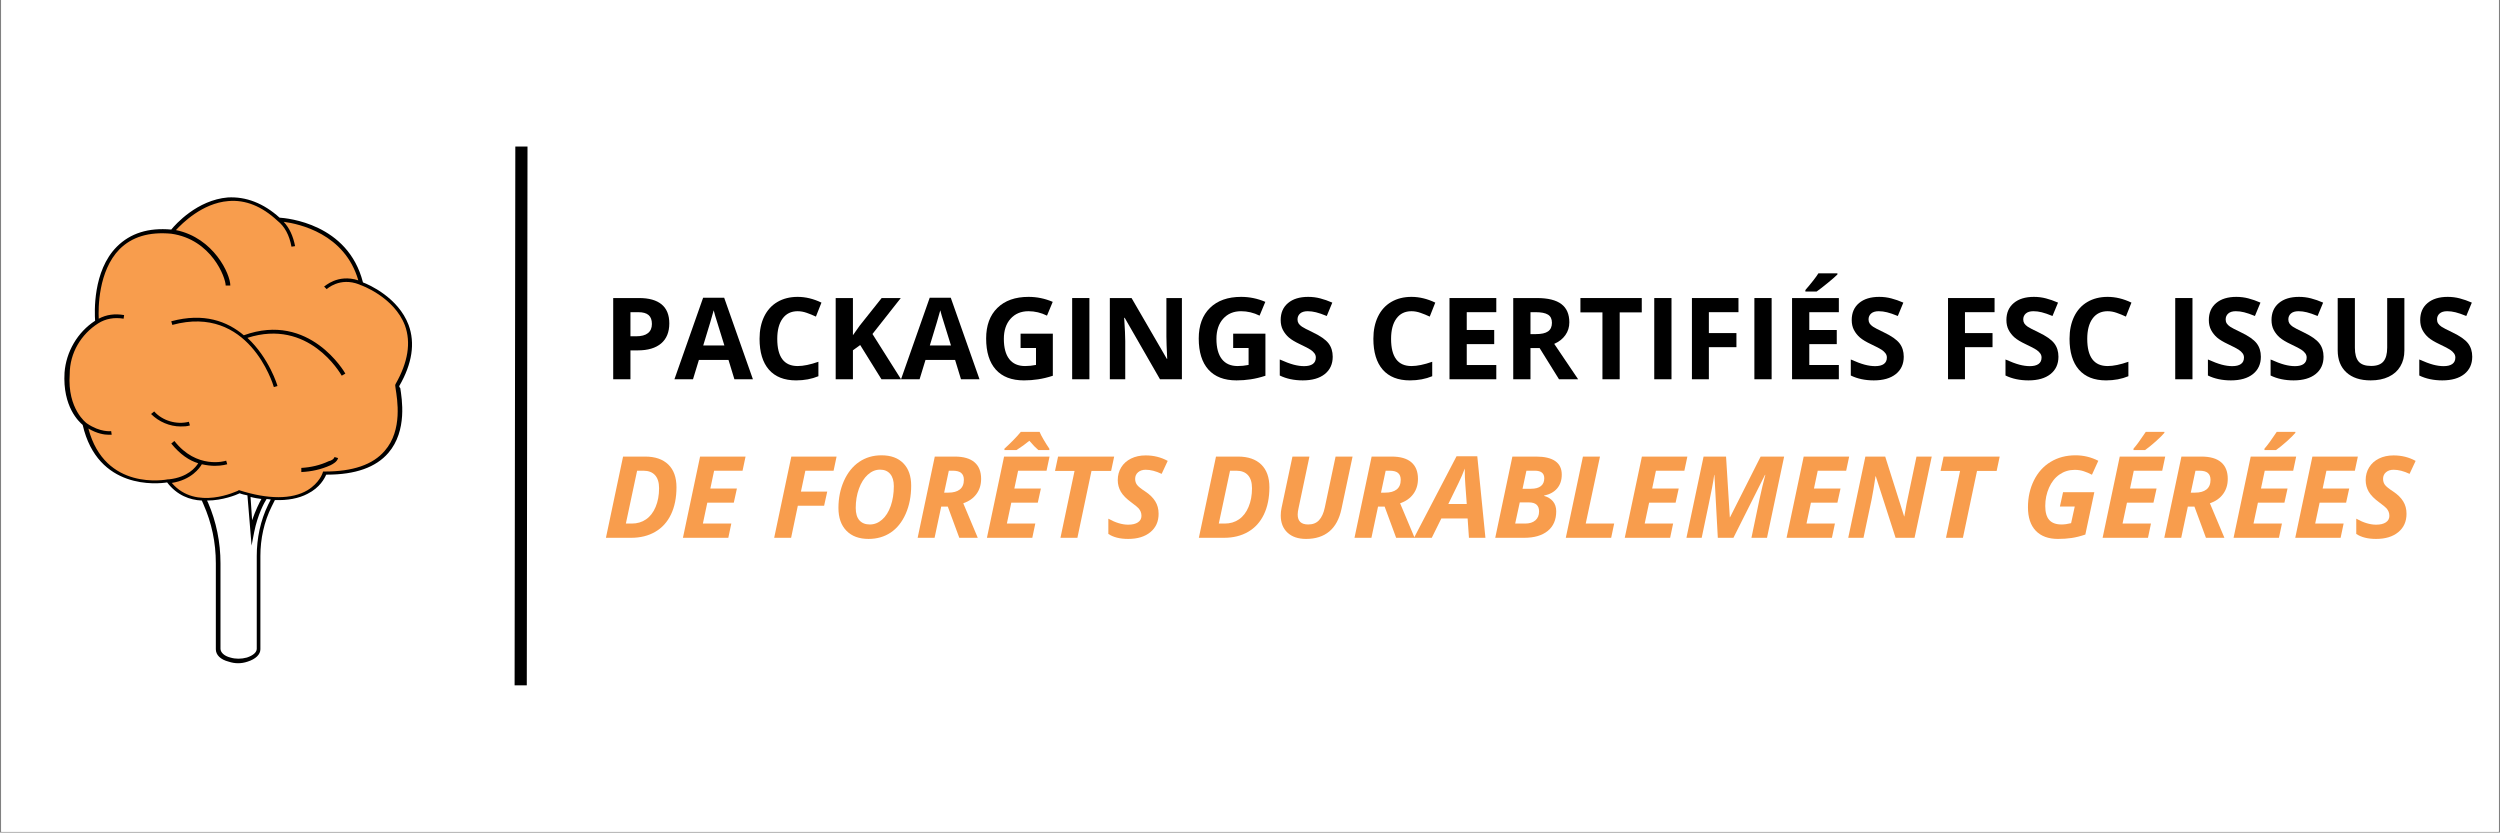 <svg version="1.0" preserveAspectRatio="xMidYMid meet" height="341" viewBox="0 0 768 255.75" zoomAndPan="magnify" width="1024" xmlns:xlink="http://www.w3.org/1999/xlink" xmlns="http://www.w3.org/2000/svg"><rect x="0" y="0" width="768" height="255.75" fill="#808080" stroke="none"/><defs><g></g><clipPath id="12f8c299e8"><path clip-rule="nonzero" d="M 0.375 0 L 767.625 0 L 767.625 255.5 L 0.375 255.5 Z M 0.375 0"></path></clipPath><clipPath id="d3fafb45f4"><path clip-rule="nonzero" d="M 19.191 60 L 127 60 L 127 204 L 19.191 204 Z M 19.191 60"></path></clipPath></defs><g clip-path="url(#12f8c299e8)"><path fill-rule="nonzero" fill-opacity="1" d="M 0.375 0 L 767.625 0 L 767.625 255.5 L 0.375 255.5 Z M 0.375 0" fill="#ffffff"></path><path fill-rule="nonzero" fill-opacity="1" d="M 0.375 0 L 767.625 0 L 767.625 255.5 L 0.375 255.5 Z M 0.375 0" fill="#ffffff"></path></g><g fill-opacity="1" fill="#000000"><g transform="translate(185.235, 116.511)"><g><path d="M 8.438 -13.203 L 10.172 -13.203 C 11.797 -13.203 13.008 -13.523 13.812 -14.172 C 14.625 -14.816 15.031 -15.754 15.031 -16.984 C 15.031 -18.223 14.691 -19.133 14.016 -19.719 C 13.336 -20.312 12.281 -20.609 10.844 -20.609 L 8.438 -20.609 Z M 20.375 -17.172 C 20.375 -14.484 19.535 -12.426 17.859 -11 C 16.18 -9.582 13.797 -8.875 10.703 -8.875 L 8.438 -8.875 L 8.438 0 L 3.141 0 L 3.141 -24.953 L 11.109 -24.953 C 14.141 -24.953 16.441 -24.301 18.016 -23 C 19.586 -21.695 20.375 -19.754 20.375 -17.172 Z M 20.375 -17.172"></path></g></g></g><g fill-opacity="1" fill="#000000"><g transform="translate(207.186, 116.511)"><g><path d="M 18.422 0 L 16.609 -5.938 L 7.516 -5.938 L 5.703 0 L 0 0 L 8.812 -25.047 L 15.281 -25.047 L 24.109 0 Z M 15.344 -10.375 C 13.664 -15.758 12.723 -18.801 12.516 -19.5 C 12.305 -20.207 12.156 -20.77 12.062 -21.188 C 11.688 -19.727 10.613 -16.125 8.844 -10.375 Z M 15.344 -10.375"></path></g></g></g><g fill-opacity="1" fill="#000000"><g transform="translate(231.305, 116.511)"><g><path d="M 13.734 -20.906 C 11.742 -20.906 10.203 -20.156 9.109 -18.656 C 8.016 -17.164 7.469 -15.082 7.469 -12.406 C 7.469 -6.844 9.555 -4.062 13.734 -4.062 C 15.492 -4.062 17.617 -4.5 20.109 -5.375 L 20.109 -0.938 C 18.055 -0.082 15.77 0.344 13.25 0.344 C 9.613 0.344 6.832 -0.754 4.906 -2.953 C 2.988 -5.16 2.031 -8.32 2.031 -12.438 C 2.031 -15.031 2.5 -17.301 3.438 -19.25 C 4.383 -21.207 5.742 -22.707 7.516 -23.75 C 9.285 -24.789 11.359 -25.312 13.734 -25.312 C 16.16 -25.312 18.598 -24.723 21.047 -23.547 L 19.344 -19.25 C 18.406 -19.695 17.461 -20.082 16.516 -20.406 C 15.578 -20.738 14.648 -20.906 13.734 -20.906 Z M 13.734 -20.906"></path></g></g></g><g fill-opacity="1" fill="#000000"><g transform="translate(253.581, 116.511)"><g><path d="M 23.219 0 L 17.203 0 L 10.672 -10.516 L 8.438 -8.906 L 8.438 0 L 3.141 0 L 3.141 -24.953 L 8.438 -24.953 L 8.438 -13.531 L 10.516 -16.469 L 17.266 -24.953 L 23.141 -24.953 L 14.438 -13.906 Z M 23.219 0"></path></g></g></g><g fill-opacity="1" fill="#000000"><g transform="translate(276.795, 116.511)"><g><path d="M 18.422 0 L 16.609 -5.938 L 7.516 -5.938 L 5.703 0 L 0 0 L 8.812 -25.047 L 15.281 -25.047 L 24.109 0 Z M 15.344 -10.375 C 13.664 -15.758 12.723 -18.801 12.516 -19.5 C 12.305 -20.207 12.156 -20.77 12.062 -21.188 C 11.688 -19.727 10.613 -16.125 8.844 -10.375 Z M 15.344 -10.375"></path></g></g></g><g fill-opacity="1" fill="#000000"><g transform="translate(300.914, 116.511)"><g><path d="M 12.609 -14.016 L 22.516 -14.016 L 22.516 -1.078 C 20.91 -0.555 19.398 -0.191 17.984 0.016 C 16.566 0.234 15.117 0.344 13.641 0.344 C 9.867 0.344 6.988 -0.758 5 -2.969 C 3.02 -5.188 2.031 -8.367 2.031 -12.516 C 2.031 -16.535 3.18 -19.672 5.484 -21.922 C 7.785 -24.18 10.977 -25.312 15.062 -25.312 C 17.625 -25.312 20.098 -24.801 22.484 -23.781 L 20.719 -19.547 C 18.895 -20.453 17 -20.906 15.031 -20.906 C 12.75 -20.906 10.914 -20.133 9.531 -18.594 C 8.156 -17.062 7.469 -15 7.469 -12.406 C 7.469 -9.695 8.02 -7.629 9.125 -6.203 C 10.238 -4.773 11.859 -4.062 13.984 -4.062 C 15.086 -4.062 16.207 -4.176 17.344 -4.406 L 17.344 -9.609 L 12.609 -9.609 Z M 12.609 -14.016"></path></g></g></g><g fill-opacity="1" fill="#000000"><g transform="translate(326.228, 116.511)"><g><path d="M 3.141 0 L 3.141 -24.953 L 8.438 -24.953 L 8.438 0 Z M 3.141 0"></path></g></g></g><g fill-opacity="1" fill="#000000"><g transform="translate(337.801, 116.511)"><g><path d="M 25.281 0 L 18.547 0 L 7.703 -18.875 L 7.547 -18.875 C 7.766 -15.539 7.875 -13.16 7.875 -11.734 L 7.875 0 L 3.141 0 L 3.141 -24.953 L 9.812 -24.953 L 20.656 -6.266 L 20.766 -6.266 C 20.598 -9.504 20.516 -11.797 20.516 -13.141 L 20.516 -24.953 L 25.281 -24.953 Z M 25.281 0"></path></g></g></g><g fill-opacity="1" fill="#000000"><g transform="translate(366.221, 116.511)"><g><path d="M 12.609 -14.016 L 22.516 -14.016 L 22.516 -1.078 C 20.91 -0.555 19.398 -0.191 17.984 0.016 C 16.566 0.234 15.117 0.344 13.641 0.344 C 9.867 0.344 6.988 -0.758 5 -2.969 C 3.02 -5.188 2.031 -8.367 2.031 -12.516 C 2.031 -16.535 3.18 -19.672 5.484 -21.922 C 7.785 -24.18 10.977 -25.312 15.062 -25.312 C 17.625 -25.312 20.098 -24.801 22.484 -23.781 L 20.719 -19.547 C 18.895 -20.453 17 -20.906 15.031 -20.906 C 12.75 -20.906 10.914 -20.133 9.531 -18.594 C 8.156 -17.062 7.469 -15 7.469 -12.406 C 7.469 -9.695 8.02 -7.629 9.125 -6.203 C 10.238 -4.773 11.859 -4.062 13.984 -4.062 C 15.086 -4.062 16.207 -4.176 17.344 -4.406 L 17.344 -9.609 L 12.609 -9.609 Z M 12.609 -14.016"></path></g></g></g><g fill-opacity="1" fill="#000000"><g transform="translate(391.535, 116.511)"><g><path d="M 17.875 -6.922 C 17.875 -4.672 17.062 -2.895 15.438 -1.594 C 13.812 -0.301 11.555 0.344 8.672 0.344 C 6.004 0.344 3.648 -0.156 1.609 -1.156 L 1.609 -6.078 C 3.285 -5.328 4.707 -4.797 5.875 -4.484 C 7.039 -4.18 8.109 -4.031 9.078 -4.031 C 10.242 -4.031 11.133 -4.25 11.75 -4.688 C 12.375 -5.133 12.688 -5.797 12.688 -6.672 C 12.688 -7.16 12.547 -7.594 12.266 -7.969 C 11.992 -8.352 11.594 -8.723 11.062 -9.078 C 10.539 -9.43 9.461 -9.992 7.828 -10.766 C 6.305 -11.484 5.164 -12.172 4.406 -12.828 C 3.645 -13.492 3.035 -14.266 2.578 -15.141 C 2.117 -16.016 1.891 -17.035 1.891 -18.203 C 1.891 -20.41 2.641 -22.145 4.141 -23.406 C 5.641 -24.676 7.707 -25.312 10.344 -25.312 C 11.633 -25.312 12.867 -25.156 14.047 -24.844 C 15.234 -24.539 16.469 -24.109 17.75 -23.547 L 16.047 -19.438 C 14.711 -19.988 13.609 -20.367 12.734 -20.578 C 11.867 -20.797 11.016 -20.906 10.172 -20.906 C 9.172 -20.906 8.398 -20.672 7.859 -20.203 C 7.328 -19.734 7.062 -19.125 7.062 -18.375 C 7.062 -17.914 7.172 -17.508 7.391 -17.156 C 7.609 -16.812 7.953 -16.477 8.422 -16.156 C 8.891 -15.832 10.008 -15.25 11.781 -14.406 C 14.113 -13.289 15.711 -12.172 16.578 -11.047 C 17.441 -9.93 17.875 -8.555 17.875 -6.922 Z M 17.875 -6.922"></path></g></g></g><g fill-opacity="1" fill="#000000"><g transform="translate(410.789, 116.511)"><g></g></g></g><g fill-opacity="1" fill="#000000"><g transform="translate(419.87, 116.511)"><g><path d="M 13.734 -20.906 C 11.742 -20.906 10.203 -20.156 9.109 -18.656 C 8.016 -17.164 7.469 -15.082 7.469 -12.406 C 7.469 -6.844 9.555 -4.062 13.734 -4.062 C 15.492 -4.062 17.617 -4.5 20.109 -5.375 L 20.109 -0.938 C 18.055 -0.082 15.77 0.344 13.25 0.344 C 9.613 0.344 6.832 -0.754 4.906 -2.953 C 2.988 -5.16 2.031 -8.32 2.031 -12.438 C 2.031 -15.031 2.5 -17.301 3.438 -19.25 C 4.383 -21.207 5.742 -22.707 7.516 -23.75 C 9.285 -24.789 11.359 -25.312 13.734 -25.312 C 16.16 -25.312 18.598 -24.723 21.047 -23.547 L 19.344 -19.25 C 18.406 -19.695 17.461 -20.082 16.516 -20.406 C 15.578 -20.738 14.648 -20.906 13.734 -20.906 Z M 13.734 -20.906"></path></g></g></g><g fill-opacity="1" fill="#000000"><g transform="translate(442.146, 116.511)"><g><path d="M 17.516 0 L 3.141 0 L 3.141 -24.953 L 17.516 -24.953 L 17.516 -20.609 L 8.438 -20.609 L 8.438 -15.141 L 16.875 -15.141 L 16.875 -10.797 L 8.438 -10.797 L 8.438 -4.375 L 17.516 -4.375 Z M 17.516 0"></path></g></g></g><g fill-opacity="1" fill="#000000"><g transform="translate(461.724, 116.511)"><g><path d="M 8.438 -13.875 L 10.141 -13.875 C 11.805 -13.875 13.035 -14.148 13.828 -14.703 C 14.629 -15.266 15.031 -16.145 15.031 -17.344 C 15.031 -18.52 14.625 -19.359 13.812 -19.859 C 13 -20.359 11.738 -20.609 10.031 -20.609 L 8.438 -20.609 Z M 8.438 -9.578 L 8.438 0 L 3.141 0 L 3.141 -24.953 L 10.406 -24.953 C 13.801 -24.953 16.312 -24.332 17.938 -23.094 C 19.562 -21.863 20.375 -19.992 20.375 -17.484 C 20.375 -16.016 19.969 -14.707 19.156 -13.562 C 18.352 -12.414 17.211 -11.52 15.734 -10.875 C 19.492 -5.258 21.941 -1.633 23.078 0 L 17.203 0 L 11.25 -9.578 Z M 8.438 -9.578"></path></g></g></g><g fill-opacity="1" fill="#000000"><g transform="translate(484.802, 116.511)"><g><path d="M 12.766 0 L 7.469 0 L 7.469 -20.547 L 0.703 -20.547 L 0.703 -24.953 L 19.547 -24.953 L 19.547 -20.547 L 12.766 -20.547 Z M 12.766 0"></path></g></g></g><g fill-opacity="1" fill="#000000"><g transform="translate(505.046, 116.511)"><g><path d="M 3.141 0 L 3.141 -24.953 L 8.438 -24.953 L 8.438 0 Z M 3.141 0"></path></g></g></g><g fill-opacity="1" fill="#000000"><g transform="translate(516.619, 116.511)"><g><path d="M 8.344 0 L 3.141 0 L 3.141 -24.953 L 17.438 -24.953 L 17.438 -20.609 L 8.344 -20.609 L 8.344 -14.188 L 16.812 -14.188 L 16.812 -9.859 L 8.344 -9.859 Z M 8.344 0"></path></g></g></g><g fill-opacity="1" fill="#000000"><g transform="translate(535.805, 116.511)"><g><path d="M 3.141 0 L 3.141 -24.953 L 8.438 -24.953 L 8.438 0 Z M 3.141 0"></path></g></g></g><g fill-opacity="1" fill="#000000"><g transform="translate(547.378, 116.511)"><g><path d="M 17.516 0 L 3.141 0 L 3.141 -24.953 L 17.516 -24.953 L 17.516 -20.609 L 8.438 -20.609 L 8.438 -15.141 L 16.875 -15.141 L 16.875 -10.797 L 8.438 -10.797 L 8.438 -4.375 L 17.516 -4.375 Z M 7.234 -26.953 L 7.234 -27.406 C 9.191 -29.676 10.523 -31.391 11.234 -32.547 L 17.078 -32.547 L 17.078 -32.188 C 16.484 -31.594 15.473 -30.711 14.047 -29.547 C 12.617 -28.379 11.5 -27.516 10.688 -26.953 Z M 7.234 -26.953"></path></g></g></g><g fill-opacity="1" fill="#000000"><g transform="translate(566.957, 116.511)"><g><path d="M 17.875 -6.922 C 17.875 -4.672 17.062 -2.895 15.438 -1.594 C 13.812 -0.301 11.555 0.344 8.672 0.344 C 6.004 0.344 3.648 -0.156 1.609 -1.156 L 1.609 -6.078 C 3.285 -5.328 4.707 -4.797 5.875 -4.484 C 7.039 -4.18 8.109 -4.031 9.078 -4.031 C 10.242 -4.031 11.133 -4.25 11.75 -4.688 C 12.375 -5.133 12.688 -5.797 12.688 -6.672 C 12.688 -7.16 12.547 -7.594 12.266 -7.969 C 11.992 -8.352 11.594 -8.723 11.062 -9.078 C 10.539 -9.43 9.461 -9.992 7.828 -10.766 C 6.305 -11.484 5.164 -12.172 4.406 -12.828 C 3.645 -13.492 3.035 -14.266 2.578 -15.141 C 2.117 -16.016 1.891 -17.035 1.891 -18.203 C 1.891 -20.41 2.641 -22.145 4.141 -23.406 C 5.641 -24.676 7.707 -25.312 10.344 -25.312 C 11.633 -25.312 12.867 -25.156 14.047 -24.844 C 15.234 -24.539 16.469 -24.109 17.75 -23.547 L 16.047 -19.438 C 14.711 -19.988 13.609 -20.367 12.734 -20.578 C 11.867 -20.797 11.016 -20.906 10.172 -20.906 C 9.172 -20.906 8.398 -20.672 7.859 -20.203 C 7.328 -19.734 7.062 -19.125 7.062 -18.375 C 7.062 -17.914 7.172 -17.508 7.391 -17.156 C 7.609 -16.812 7.953 -16.477 8.422 -16.156 C 8.891 -15.832 10.008 -15.25 11.781 -14.406 C 14.113 -13.289 15.711 -12.172 16.578 -11.047 C 17.441 -9.93 17.875 -8.555 17.875 -6.922 Z M 17.875 -6.922"></path></g></g></g><g fill-opacity="1" fill="#000000"><g transform="translate(586.211, 116.511)"><g></g></g></g><g fill-opacity="1" fill="#000000"><g transform="translate(595.292, 116.511)"><g><path d="M 8.344 0 L 3.141 0 L 3.141 -24.953 L 17.438 -24.953 L 17.438 -20.609 L 8.344 -20.609 L 8.344 -14.188 L 16.812 -14.188 L 16.812 -9.859 L 8.344 -9.859 Z M 8.344 0"></path></g></g></g><g fill-opacity="1" fill="#000000"><g transform="translate(614.478, 116.511)"><g><path d="M 17.875 -6.922 C 17.875 -4.672 17.062 -2.895 15.438 -1.594 C 13.812 -0.301 11.555 0.344 8.672 0.344 C 6.004 0.344 3.648 -0.156 1.609 -1.156 L 1.609 -6.078 C 3.285 -5.328 4.707 -4.797 5.875 -4.484 C 7.039 -4.18 8.109 -4.031 9.078 -4.031 C 10.242 -4.031 11.133 -4.25 11.75 -4.688 C 12.375 -5.133 12.688 -5.797 12.688 -6.672 C 12.688 -7.16 12.547 -7.594 12.266 -7.969 C 11.992 -8.352 11.594 -8.723 11.062 -9.078 C 10.539 -9.43 9.461 -9.992 7.828 -10.766 C 6.305 -11.484 5.164 -12.172 4.406 -12.828 C 3.645 -13.492 3.035 -14.266 2.578 -15.141 C 2.117 -16.016 1.891 -17.035 1.891 -18.203 C 1.891 -20.41 2.641 -22.145 4.141 -23.406 C 5.641 -24.676 7.707 -25.312 10.344 -25.312 C 11.633 -25.312 12.867 -25.156 14.047 -24.844 C 15.234 -24.539 16.469 -24.109 17.75 -23.547 L 16.047 -19.438 C 14.711 -19.988 13.609 -20.367 12.734 -20.578 C 11.867 -20.797 11.016 -20.906 10.172 -20.906 C 9.172 -20.906 8.398 -20.672 7.859 -20.203 C 7.328 -19.734 7.062 -19.125 7.062 -18.375 C 7.062 -17.914 7.172 -17.508 7.391 -17.156 C 7.609 -16.812 7.953 -16.477 8.422 -16.156 C 8.891 -15.832 10.008 -15.25 11.781 -14.406 C 14.113 -13.289 15.711 -12.172 16.578 -11.047 C 17.441 -9.93 17.875 -8.555 17.875 -6.922 Z M 17.875 -6.922"></path></g></g></g><g fill-opacity="1" fill="#000000"><g transform="translate(633.732, 116.511)"><g><path d="M 13.734 -20.906 C 11.742 -20.906 10.203 -20.156 9.109 -18.656 C 8.016 -17.164 7.469 -15.082 7.469 -12.406 C 7.469 -6.844 9.555 -4.062 13.734 -4.062 C 15.492 -4.062 17.617 -4.5 20.109 -5.375 L 20.109 -0.938 C 18.055 -0.082 15.77 0.344 13.25 0.344 C 9.613 0.344 6.832 -0.754 4.906 -2.953 C 2.988 -5.16 2.031 -8.32 2.031 -12.438 C 2.031 -15.031 2.5 -17.301 3.438 -19.25 C 4.383 -21.207 5.742 -22.707 7.516 -23.75 C 9.285 -24.789 11.359 -25.312 13.734 -25.312 C 16.16 -25.312 18.598 -24.723 21.047 -23.547 L 19.344 -19.25 C 18.406 -19.695 17.461 -20.082 16.516 -20.406 C 15.578 -20.738 14.648 -20.906 13.734 -20.906 Z M 13.734 -20.906"></path></g></g></g><g fill-opacity="1" fill="#000000"><g transform="translate(656.009, 116.511)"><g></g></g></g><g fill-opacity="1" fill="#000000"><g transform="translate(665.09, 116.511)"><g><path d="M 3.141 0 L 3.141 -24.953 L 8.438 -24.953 L 8.438 0 Z M 3.141 0"></path></g></g></g><g fill-opacity="1" fill="#000000"><g transform="translate(676.663, 116.511)"><g><path d="M 17.875 -6.922 C 17.875 -4.672 17.062 -2.895 15.438 -1.594 C 13.812 -0.301 11.555 0.344 8.672 0.344 C 6.004 0.344 3.648 -0.156 1.609 -1.156 L 1.609 -6.078 C 3.285 -5.328 4.707 -4.797 5.875 -4.484 C 7.039 -4.18 8.109 -4.031 9.078 -4.031 C 10.242 -4.031 11.133 -4.25 11.75 -4.688 C 12.375 -5.133 12.688 -5.797 12.688 -6.672 C 12.688 -7.16 12.547 -7.594 12.266 -7.969 C 11.992 -8.352 11.594 -8.723 11.062 -9.078 C 10.539 -9.43 9.461 -9.992 7.828 -10.766 C 6.305 -11.484 5.164 -12.172 4.406 -12.828 C 3.645 -13.492 3.035 -14.266 2.578 -15.141 C 2.117 -16.016 1.891 -17.035 1.891 -18.203 C 1.891 -20.41 2.641 -22.145 4.141 -23.406 C 5.641 -24.676 7.707 -25.312 10.344 -25.312 C 11.633 -25.312 12.867 -25.156 14.047 -24.844 C 15.234 -24.539 16.469 -24.109 17.75 -23.547 L 16.047 -19.438 C 14.711 -19.988 13.609 -20.367 12.734 -20.578 C 11.867 -20.797 11.016 -20.906 10.172 -20.906 C 9.172 -20.906 8.398 -20.672 7.859 -20.203 C 7.328 -19.734 7.062 -19.125 7.062 -18.375 C 7.062 -17.914 7.172 -17.508 7.391 -17.156 C 7.609 -16.812 7.953 -16.477 8.422 -16.156 C 8.891 -15.832 10.008 -15.25 11.781 -14.406 C 14.113 -13.289 15.711 -12.172 16.578 -11.047 C 17.441 -9.93 17.875 -8.555 17.875 -6.922 Z M 17.875 -6.922"></path></g></g></g><g fill-opacity="1" fill="#000000"><g transform="translate(695.917, 116.511)"><g><path d="M 17.875 -6.922 C 17.875 -4.672 17.062 -2.895 15.438 -1.594 C 13.812 -0.301 11.555 0.344 8.672 0.344 C 6.004 0.344 3.648 -0.156 1.609 -1.156 L 1.609 -6.078 C 3.285 -5.328 4.707 -4.797 5.875 -4.484 C 7.039 -4.18 8.109 -4.031 9.078 -4.031 C 10.242 -4.031 11.133 -4.25 11.75 -4.688 C 12.375 -5.133 12.688 -5.797 12.688 -6.672 C 12.688 -7.16 12.547 -7.594 12.266 -7.969 C 11.992 -8.352 11.594 -8.723 11.062 -9.078 C 10.539 -9.43 9.461 -9.992 7.828 -10.766 C 6.305 -11.484 5.164 -12.172 4.406 -12.828 C 3.645 -13.492 3.035 -14.266 2.578 -15.141 C 2.117 -16.016 1.891 -17.035 1.891 -18.203 C 1.891 -20.41 2.641 -22.145 4.141 -23.406 C 5.641 -24.676 7.707 -25.312 10.344 -25.312 C 11.633 -25.312 12.867 -25.156 14.047 -24.844 C 15.234 -24.539 16.469 -24.109 17.75 -23.547 L 16.047 -19.438 C 14.711 -19.988 13.609 -20.367 12.734 -20.578 C 11.867 -20.797 11.016 -20.906 10.172 -20.906 C 9.172 -20.906 8.398 -20.672 7.859 -20.203 C 7.328 -19.734 7.062 -19.125 7.062 -18.375 C 7.062 -17.914 7.172 -17.508 7.391 -17.156 C 7.609 -16.812 7.953 -16.477 8.422 -16.156 C 8.891 -15.832 10.008 -15.25 11.781 -14.406 C 14.113 -13.289 15.711 -12.172 16.578 -11.047 C 17.441 -9.93 17.875 -8.555 17.875 -6.922 Z M 17.875 -6.922"></path></g></g></g><g fill-opacity="1" fill="#000000"><g transform="translate(715.172, 116.511)"><g><path d="M 23.453 -24.953 L 23.453 -8.812 C 23.453 -6.969 23.035 -5.348 22.203 -3.953 C 21.379 -2.566 20.188 -1.504 18.625 -0.766 C 17.07 -0.023 15.234 0.344 13.109 0.344 C 9.898 0.344 7.406 -0.477 5.625 -2.125 C 3.852 -3.77 2.969 -6.02 2.969 -8.875 L 2.969 -24.953 L 8.25 -24.953 L 8.25 -9.672 C 8.25 -7.754 8.633 -6.344 9.406 -5.438 C 10.176 -4.539 11.457 -4.094 13.25 -4.094 C 14.977 -4.094 16.227 -4.547 17 -5.453 C 17.781 -6.359 18.172 -7.781 18.172 -9.719 L 18.172 -24.953 Z M 23.453 -24.953"></path></g></g></g><g fill-opacity="1" fill="#000000"><g transform="translate(741.595, 116.511)"><g><path d="M 17.875 -6.922 C 17.875 -4.672 17.062 -2.895 15.438 -1.594 C 13.812 -0.301 11.555 0.344 8.672 0.344 C 6.004 0.344 3.648 -0.156 1.609 -1.156 L 1.609 -6.078 C 3.285 -5.328 4.707 -4.797 5.875 -4.484 C 7.039 -4.18 8.109 -4.031 9.078 -4.031 C 10.242 -4.031 11.133 -4.25 11.75 -4.688 C 12.375 -5.133 12.688 -5.797 12.688 -6.672 C 12.688 -7.16 12.547 -7.594 12.266 -7.969 C 11.992 -8.352 11.594 -8.723 11.062 -9.078 C 10.539 -9.43 9.461 -9.992 7.828 -10.766 C 6.305 -11.484 5.164 -12.172 4.406 -12.828 C 3.645 -13.492 3.035 -14.266 2.578 -15.141 C 2.117 -16.016 1.891 -17.035 1.891 -18.203 C 1.891 -20.41 2.641 -22.145 4.141 -23.406 C 5.641 -24.676 7.707 -25.312 10.344 -25.312 C 11.633 -25.312 12.867 -25.156 14.047 -24.844 C 15.234 -24.539 16.469 -24.109 17.75 -23.547 L 16.047 -19.438 C 14.711 -19.988 13.609 -20.367 12.734 -20.578 C 11.867 -20.797 11.016 -20.906 10.172 -20.906 C 9.172 -20.906 8.398 -20.672 7.859 -20.203 C 7.328 -19.734 7.062 -19.125 7.062 -18.375 C 7.062 -17.914 7.172 -17.508 7.391 -17.156 C 7.609 -16.812 7.953 -16.477 8.422 -16.156 C 8.891 -15.832 10.008 -15.25 11.781 -14.406 C 14.113 -13.289 15.711 -12.172 16.578 -11.047 C 17.441 -9.93 17.875 -8.555 17.875 -6.922 Z M 17.875 -6.922"></path></g></g></g><g fill-opacity="1" fill="#f89d4d"><g transform="translate(185.235, 165.213)"><g><path d="M 22.578 -15.516 C 22.578 -12.328 22.02 -9.555 20.906 -7.203 C 19.789 -4.859 18.176 -3.07 16.062 -1.844 C 13.957 -0.613 11.473 0 8.609 0 L 0.906 0 L 6.172 -24.953 L 12.938 -24.953 C 16.008 -24.953 18.383 -24.141 20.062 -22.516 C 21.738 -20.891 22.578 -18.555 22.578 -15.516 Z M 8.844 -4.375 C 10.52 -4.375 11.984 -4.805 13.234 -5.672 C 14.492 -6.535 15.473 -7.805 16.172 -9.484 C 16.879 -11.16 17.234 -13.078 17.234 -15.234 C 17.234 -16.992 16.82 -18.328 16 -19.234 C 15.176 -20.148 13.988 -20.609 12.438 -20.609 L 10.484 -20.609 L 7.031 -4.375 Z M 8.844 -4.375"></path></g></g></g><g fill-opacity="1" fill="#f89d4d"><g transform="translate(208.893, 165.213)"><g><path d="M 14.844 0 L 0.906 0 L 6.172 -24.953 L 20.141 -24.953 L 19.219 -20.609 L 10.484 -20.609 L 9.328 -15.141 L 17.484 -15.141 L 16.531 -10.797 L 8.391 -10.797 L 7.031 -4.375 L 15.766 -4.375 Z M 14.844 0"></path></g></g></g><g fill-opacity="1" fill="#f89d4d"><g transform="translate(227.84, 165.213)"><g></g></g></g><g fill-opacity="1" fill="#f89d4d"><g transform="translate(236.921, 165.213)"><g><path d="M 6.109 0 L 0.906 0 L 6.172 -24.953 L 20.078 -24.953 L 19.156 -20.609 L 10.484 -20.609 L 9.125 -14.188 L 17.203 -14.188 L 16.25 -9.859 L 8.172 -9.859 Z M 6.109 0"></path></g></g></g><g fill-opacity="1" fill="#f89d4d"><g transform="translate(255.475, 165.213)"><g><path d="M 24.438 -16.016 C 24.438 -12.785 23.875 -9.898 22.75 -7.359 C 21.625 -4.816 20.082 -2.895 18.125 -1.594 C 16.164 -0.301 13.91 0.344 11.359 0.344 C 8.453 0.344 6.18 -0.492 4.547 -2.172 C 2.91 -3.848 2.094 -6.18 2.094 -9.172 C 2.094 -12.18 2.656 -14.953 3.781 -17.484 C 4.914 -20.016 6.473 -21.957 8.453 -23.312 C 10.43 -24.664 12.719 -25.344 15.312 -25.344 C 18.207 -25.344 20.453 -24.52 22.047 -22.875 C 23.641 -21.238 24.438 -18.953 24.438 -16.016 Z M 14.875 -20.938 C 13.5 -20.938 12.238 -20.414 11.094 -19.375 C 9.945 -18.332 9.047 -16.898 8.391 -15.078 C 7.734 -13.266 7.406 -11.297 7.406 -9.172 C 7.406 -7.492 7.781 -6.227 8.531 -5.375 C 9.289 -4.52 10.359 -4.094 11.734 -4.094 C 13.117 -4.094 14.375 -4.586 15.5 -5.578 C 16.633 -6.566 17.52 -7.969 18.156 -9.781 C 18.789 -11.594 19.109 -13.625 19.109 -15.875 C 19.109 -17.488 18.738 -18.734 18 -19.609 C 17.258 -20.492 16.219 -20.938 14.875 -20.938 Z M 14.875 -20.938"></path></g></g></g><g fill-opacity="1" fill="#f89d4d"><g transform="translate(280.994, 165.213)"><g><path d="M 9.047 -13.875 L 10.375 -13.875 C 11.863 -13.875 13.023 -14.195 13.859 -14.844 C 14.691 -15.5 15.109 -16.488 15.109 -17.812 C 15.109 -18.75 14.836 -19.445 14.297 -19.906 C 13.754 -20.375 12.898 -20.609 11.734 -20.609 L 10.484 -20.609 Z M 8.141 -9.578 L 6.109 0 L 0.906 0 L 6.172 -24.953 L 12.312 -24.953 C 15 -24.953 17.02 -24.367 18.375 -23.203 C 19.727 -22.047 20.406 -20.348 20.406 -18.109 C 20.406 -16.305 19.93 -14.758 18.984 -13.469 C 18.047 -12.176 16.691 -11.219 14.922 -10.594 L 19.375 0 L 13.703 0 L 10.172 -9.578 Z M 8.141 -9.578"></path></g></g></g><g fill-opacity="1" fill="#f89d4d"><g transform="translate(302.28, 165.213)"><g><path d="M 14.844 0 L 0.906 0 L 6.172 -24.953 L 20.141 -24.953 L 19.219 -20.609 L 10.484 -20.609 L 9.328 -15.141 L 17.484 -15.141 L 16.531 -10.797 L 8.391 -10.797 L 7.031 -4.375 L 15.766 -4.375 Z M 20.078 -26.953 L 16.703 -26.953 C 15.984 -27.547 15.062 -28.5 13.938 -29.812 C 12.738 -28.812 11.422 -27.859 9.984 -26.953 L 6.281 -26.953 L 6.281 -27.375 C 7 -28.02 7.867 -28.852 8.891 -29.875 C 9.91 -30.906 10.719 -31.797 11.312 -32.547 L 17.078 -32.547 C 17.328 -31.93 17.75 -31.117 18.344 -30.109 C 18.938 -29.098 19.516 -28.188 20.078 -27.375 Z M 20.078 -26.953"></path></g></g></g><g fill-opacity="1" fill="#f89d4d"><g transform="translate(321.227, 165.213)"><g><path d="M 9.75 0 L 4.547 0 L 8.875 -20.547 L 2.875 -20.547 L 3.812 -24.953 L 21.047 -24.953 L 20.109 -20.547 L 14.078 -20.547 Z M 9.75 0"></path></g></g></g><g fill-opacity="1" fill="#f89d4d"><g transform="translate(339.781, 165.213)"><g><path d="M 16.141 -7.375 C 16.141 -5 15.297 -3.117 13.609 -1.734 C 11.93 -0.348 9.656 0.344 6.781 0.344 C 4.258 0.344 2.234 -0.164 0.703 -1.188 L 0.703 -5.875 C 2.898 -4.645 4.938 -4.031 6.812 -4.031 C 8.082 -4.031 9.078 -4.27 9.797 -4.75 C 10.516 -5.238 10.875 -5.898 10.875 -6.734 C 10.875 -7.223 10.797 -7.648 10.641 -8.016 C 10.484 -8.391 10.266 -8.738 9.984 -9.062 C 9.703 -9.383 9 -9.961 7.875 -10.797 C 6.301 -11.93 5.191 -13.047 4.547 -14.141 C 3.91 -15.242 3.594 -16.438 3.594 -17.719 C 3.594 -19.188 3.945 -20.492 4.656 -21.641 C 5.363 -22.797 6.367 -23.695 7.672 -24.344 C 8.973 -24.988 10.473 -25.312 12.172 -25.312 C 14.641 -25.312 16.895 -24.75 18.938 -23.625 L 17.078 -19.641 C 15.305 -20.484 13.672 -20.906 12.172 -20.906 C 11.223 -20.906 10.445 -20.648 9.844 -20.141 C 9.238 -19.629 8.938 -18.953 8.938 -18.109 C 8.938 -17.41 9.125 -16.801 9.5 -16.281 C 9.875 -15.77 10.719 -15.086 12.031 -14.234 C 13.406 -13.328 14.43 -12.32 15.109 -11.219 C 15.797 -10.125 16.141 -8.844 16.141 -7.375 Z M 16.141 -7.375"></path></g></g></g><g fill-opacity="1" fill="#f89d4d"><g transform="translate(358.301, 165.213)"><g></g></g></g><g fill-opacity="1" fill="#f89d4d"><g transform="translate(367.382, 165.213)"><g><path d="M 22.578 -15.516 C 22.578 -12.328 22.02 -9.555 20.906 -7.203 C 19.789 -4.859 18.176 -3.07 16.062 -1.844 C 13.957 -0.613 11.473 0 8.609 0 L 0.906 0 L 6.172 -24.953 L 12.938 -24.953 C 16.008 -24.953 18.383 -24.141 20.062 -22.516 C 21.738 -20.891 22.578 -18.555 22.578 -15.516 Z M 8.844 -4.375 C 10.52 -4.375 11.984 -4.805 13.234 -5.672 C 14.492 -6.535 15.473 -7.805 16.172 -9.484 C 16.879 -11.16 17.234 -13.078 17.234 -15.234 C 17.234 -16.992 16.82 -18.328 16 -19.234 C 15.176 -20.148 13.988 -20.609 12.438 -20.609 L 10.484 -20.609 L 7.031 -4.375 Z M 8.844 -4.375"></path></g></g></g><g fill-opacity="1" fill="#f89d4d"><g transform="translate(391.04, 165.213)"><g><path d="M 24.469 -24.953 L 21.047 -8.812 C 20.398 -5.781 19.16 -3.492 17.328 -1.953 C 15.492 -0.422 13.109 0.344 10.172 0.344 C 7.754 0.344 5.852 -0.301 4.469 -1.594 C 3.094 -2.883 2.406 -4.633 2.406 -6.844 C 2.406 -7.664 2.488 -8.453 2.656 -9.203 L 6 -24.953 L 11.219 -24.953 L 7.906 -9.266 C 7.707 -8.422 7.609 -7.711 7.609 -7.141 C 7.609 -5.109 8.688 -4.094 10.844 -4.094 C 12.238 -4.094 13.344 -4.523 14.156 -5.391 C 14.977 -6.266 15.57 -7.566 15.938 -9.297 L 19.25 -24.953 Z M 24.469 -24.953"></path></g></g></g><g fill-opacity="1" fill="#f89d4d"><g transform="translate(415.193, 165.213)"><g><path d="M 9.047 -13.875 L 10.375 -13.875 C 11.863 -13.875 13.023 -14.195 13.859 -14.844 C 14.691 -15.5 15.109 -16.488 15.109 -17.812 C 15.109 -18.75 14.836 -19.445 14.297 -19.906 C 13.754 -20.375 12.898 -20.609 11.734 -20.609 L 10.484 -20.609 Z M 8.141 -9.578 L 6.109 0 L 0.906 0 L 6.172 -24.953 L 12.312 -24.953 C 15 -24.953 17.02 -24.367 18.375 -23.203 C 19.727 -22.047 20.406 -20.348 20.406 -18.109 C 20.406 -16.305 19.93 -14.758 18.984 -13.469 C 18.047 -12.176 16.691 -11.219 14.922 -10.594 L 19.375 0 L 13.703 0 L 10.172 -9.578 Z M 8.141 -9.578"></path></g></g></g><g fill-opacity="1" fill="#f89d4d"><g transform="translate(436.479, 165.213)"><g><path d="M 14.375 -5.938 L 6.297 -5.938 L 3.359 0 L -2.094 0 L 10.969 -25.047 L 17.344 -25.047 L 19.844 0 L 14.781 0 Z M 14.109 -10.375 L 13.672 -16.344 C 13.555 -17.832 13.5 -19.273 13.5 -20.672 L 13.5 -21.281 C 13 -19.914 12.379 -18.473 11.641 -16.953 L 8.438 -10.375 Z M 14.109 -10.375"></path></g></g></g><g fill-opacity="1" fill="#f89d4d"><g transform="translate(458.43, 165.213)"><g><path d="M 13.453 -24.953 C 16.055 -24.953 18.02 -24.488 19.344 -23.562 C 20.676 -22.633 21.344 -21.25 21.344 -19.406 C 21.344 -17.695 20.867 -16.285 19.922 -15.172 C 18.984 -14.066 17.645 -13.332 15.906 -12.969 L 15.906 -12.875 C 17.039 -12.57 17.945 -12.02 18.625 -11.219 C 19.301 -10.414 19.641 -9.391 19.641 -8.141 C 19.641 -5.535 18.77 -3.523 17.031 -2.109 C 15.289 -0.703 12.883 0 9.812 0 L 0.906 0 L 6.172 -24.953 Z M 9.297 -15.062 L 11.844 -15.062 C 13.219 -15.062 14.25 -15.336 14.938 -15.891 C 15.625 -16.441 15.969 -17.238 15.969 -18.281 C 15.969 -19.832 15.004 -20.609 13.078 -20.609 L 10.484 -20.609 Z M 7.031 -4.375 L 10.109 -4.375 C 11.43 -4.375 12.473 -4.703 13.234 -5.359 C 13.992 -6.016 14.375 -6.93 14.375 -8.109 C 14.375 -9.953 13.332 -10.875 11.25 -10.875 L 8.438 -10.875 Z M 7.031 -4.375"></path></g></g></g><g fill-opacity="1" fill="#f89d4d"><g transform="translate(480.108, 165.213)"><g><path d="M 0.906 0 L 6.172 -24.953 L 11.406 -24.953 L 7.031 -4.375 L 15.766 -4.375 L 14.844 0 Z M 0.906 0"></path></g></g></g><g fill-opacity="1" fill="#f89d4d"><g transform="translate(498.219, 165.213)"><g><path d="M 14.844 0 L 0.906 0 L 6.172 -24.953 L 20.141 -24.953 L 19.219 -20.609 L 10.484 -20.609 L 9.328 -15.141 L 17.484 -15.141 L 16.531 -10.797 L 8.391 -10.797 L 7.031 -4.375 L 15.766 -4.375 Z M 14.844 0"></path></g></g></g><g fill-opacity="1" fill="#f89d4d"><g transform="translate(517.166, 165.213)"><g><path d="M 14.297 -6.297 L 23.703 -24.953 L 30.922 -24.953 L 25.656 0 L 20.875 0 L 23.344 -11.812 C 23.945 -14.625 24.547 -17.133 25.141 -19.344 L 25.047 -19.344 L 15.344 0 L 10.547 0 L 9.5 -19.344 L 9.438 -19.344 C 9.312 -18.332 9.094 -17.016 8.781 -15.391 C 8.477 -13.766 7.414 -8.633 5.594 0 L 0.906 0 L 6.172 -24.953 L 13.078 -24.953 L 14.234 -6.297 Z M 14.297 -6.297"></path></g></g></g><g fill-opacity="1" fill="#f89d4d"><g transform="translate(547.924, 165.213)"><g><path d="M 14.844 0 L 0.906 0 L 6.172 -24.953 L 20.141 -24.953 L 19.219 -20.609 L 10.484 -20.609 L 9.328 -15.141 L 17.484 -15.141 L 16.531 -10.797 L 8.391 -10.797 L 7.031 -4.375 L 15.766 -4.375 Z M 14.844 0"></path></g></g></g><g fill-opacity="1" fill="#f89d4d"><g transform="translate(566.871, 165.213)"><g><path d="M 21.281 0 L 15.453 0 L 9.375 -18.875 L 9.266 -18.875 L 9.203 -18.328 C 8.836 -15.867 8.461 -13.672 8.078 -11.734 L 5.594 0 L 0.906 0 L 6.172 -24.953 L 12.266 -24.953 L 18.078 -6.578 L 18.141 -6.578 C 18.273 -7.441 18.492 -8.676 18.797 -10.281 C 19.109 -11.883 20.133 -16.773 21.875 -24.953 L 26.562 -24.953 Z M 21.281 0"></path></g></g></g><g fill-opacity="1" fill="#f89d4d"><g transform="translate(593.261, 165.213)"><g><path d="M 9.75 0 L 4.547 0 L 8.875 -20.547 L 2.875 -20.547 L 3.812 -24.953 L 21.047 -24.953 L 20.109 -20.547 L 14.078 -20.547 Z M 9.75 0"></path></g></g></g><g fill-opacity="1" fill="#f89d4d"><g transform="translate(611.815, 165.213)"><g></g></g></g><g fill-opacity="1" fill="#f89d4d"><g transform="translate(620.896, 165.213)"><g><path d="M 12.875 -14.016 L 22.484 -14.016 L 19.719 -1 C 18.188 -0.477 16.77 -0.125 15.469 0.062 C 14.164 0.25 12.785 0.344 11.328 0.344 C 8.379 0.344 6.102 -0.488 4.5 -2.156 C 2.895 -3.832 2.094 -6.238 2.094 -9.375 C 2.094 -12.414 2.703 -15.164 3.922 -17.625 C 5.141 -20.094 6.852 -21.992 9.062 -23.328 C 11.27 -24.672 13.816 -25.344 16.703 -25.344 C 19.18 -25.344 21.516 -24.781 23.703 -23.656 L 21.75 -19.375 C 20.906 -19.82 20.062 -20.18 19.219 -20.453 C 18.375 -20.734 17.457 -20.875 16.469 -20.875 C 14.727 -20.875 13.172 -20.398 11.797 -19.453 C 10.43 -18.516 9.359 -17.172 8.578 -15.422 C 7.797 -13.672 7.406 -11.789 7.406 -9.781 C 7.406 -7.82 7.816 -6.383 8.641 -5.469 C 9.461 -4.551 10.727 -4.094 12.438 -4.094 C 13.301 -4.094 14.27 -4.227 15.344 -4.5 L 16.469 -9.609 L 11.906 -9.609 Z M 12.875 -14.016"></path></g></g></g><g fill-opacity="1" fill="#f89d4d"><g transform="translate(645.015, 165.213)"><g><path d="M 14.844 0 L 0.906 0 L 6.172 -24.953 L 20.141 -24.953 L 19.219 -20.609 L 10.484 -20.609 L 9.328 -15.141 L 17.484 -15.141 L 16.531 -10.797 L 8.391 -10.797 L 7.031 -4.375 L 15.766 -4.375 Z M 10.391 -27.375 C 11.285 -28.375 12.547 -30.098 14.172 -32.547 L 19.891 -32.547 L 19.891 -32.25 C 19.367 -31.613 18.492 -30.742 17.266 -29.641 C 16.035 -28.547 14.93 -27.648 13.953 -26.953 L 10.391 -26.953 Z M 10.391 -27.375"></path></g></g></g><g fill-opacity="1" fill="#f89d4d"><g transform="translate(663.962, 165.213)"><g><path d="M 9.047 -13.875 L 10.375 -13.875 C 11.863 -13.875 13.023 -14.195 13.859 -14.844 C 14.691 -15.5 15.109 -16.488 15.109 -17.812 C 15.109 -18.75 14.836 -19.445 14.297 -19.906 C 13.754 -20.375 12.898 -20.609 11.734 -20.609 L 10.484 -20.609 Z M 8.141 -9.578 L 6.109 0 L 0.906 0 L 6.172 -24.953 L 12.312 -24.953 C 15 -24.953 17.02 -24.367 18.375 -23.203 C 19.727 -22.047 20.406 -20.348 20.406 -18.109 C 20.406 -16.305 19.93 -14.758 18.984 -13.469 C 18.047 -12.176 16.691 -11.219 14.922 -10.594 L 19.375 0 L 13.703 0 L 10.172 -9.578 Z M 8.141 -9.578"></path></g></g></g><g fill-opacity="1" fill="#f89d4d"><g transform="translate(685.247, 165.213)"><g><path d="M 14.844 0 L 0.906 0 L 6.172 -24.953 L 20.141 -24.953 L 19.219 -20.609 L 10.484 -20.609 L 9.328 -15.141 L 17.484 -15.141 L 16.531 -10.797 L 8.391 -10.797 L 7.031 -4.375 L 15.766 -4.375 Z M 10.391 -27.375 C 11.285 -28.375 12.547 -30.098 14.172 -32.547 L 19.891 -32.547 L 19.891 -32.25 C 19.367 -31.613 18.492 -30.742 17.266 -29.641 C 16.035 -28.547 14.93 -27.648 13.953 -26.953 L 10.391 -26.953 Z M 10.391 -27.375"></path></g></g></g><g fill-opacity="1" fill="#f89d4d"><g transform="translate(704.194, 165.213)"><g><path d="M 14.844 0 L 0.906 0 L 6.172 -24.953 L 20.141 -24.953 L 19.219 -20.609 L 10.484 -20.609 L 9.328 -15.141 L 17.484 -15.141 L 16.531 -10.797 L 8.391 -10.797 L 7.031 -4.375 L 15.766 -4.375 Z M 14.844 0"></path></g></g></g><g fill-opacity="1" fill="#f89d4d"><g transform="translate(723.141, 165.213)"><g><path d="M 16.141 -7.375 C 16.141 -5 15.297 -3.117 13.609 -1.734 C 11.93 -0.348 9.656 0.344 6.781 0.344 C 4.258 0.344 2.234 -0.164 0.703 -1.188 L 0.703 -5.875 C 2.898 -4.645 4.938 -4.031 6.812 -4.031 C 8.082 -4.031 9.078 -4.27 9.797 -4.75 C 10.516 -5.238 10.875 -5.898 10.875 -6.734 C 10.875 -7.223 10.797 -7.648 10.641 -8.016 C 10.484 -8.391 10.266 -8.738 9.984 -9.062 C 9.703 -9.383 9 -9.961 7.875 -10.797 C 6.301 -11.93 5.191 -13.047 4.547 -14.141 C 3.91 -15.242 3.594 -16.438 3.594 -17.719 C 3.594 -19.188 3.945 -20.492 4.656 -21.641 C 5.363 -22.797 6.367 -23.695 7.672 -24.344 C 8.973 -24.988 10.473 -25.312 12.172 -25.312 C 14.641 -25.312 16.895 -24.75 18.938 -23.625 L 17.078 -19.641 C 15.305 -20.484 13.672 -20.906 12.172 -20.906 C 11.223 -20.906 10.445 -20.648 9.844 -20.141 C 9.238 -19.629 8.938 -18.953 8.938 -18.109 C 8.938 -17.41 9.125 -16.801 9.5 -16.281 C 9.875 -15.77 10.719 -15.086 12.031 -14.234 C 13.406 -13.328 14.43 -12.32 15.109 -11.219 C 15.797 -10.125 16.141 -8.844 16.141 -7.375 Z M 16.141 -7.375"></path></g></g></g><g fill-opacity="1" fill="#f89d4d"><g transform="translate(741.672, 165.213)"><g></g></g></g><path stroke-miterlimit="4" stroke-opacity="1" stroke-width="5" stroke="#000000" d="M 0.002 2.498 L 220.983 2.499" stroke-linejoin="miter" fill="none" transform="matrix(0.001, -0.749, 0.749, 0.001, 158.086, 210.53)" stroke-linecap="butt"></path><path fill-rule="nonzero" fill-opacity="1" d="M 83.969 153.133 L 82.855 155.359 C 80.629 160.133 79.355 165.547 79.355 170.797 L 79.355 199.289 C 79.355 200.562 78.238 201.836 75.852 202.473 C 74.102 202.949 72.191 202.949 70.441 202.473 C 68.055 201.836 66.938 200.562 66.938 199.289 L 66.938 173.027 C 66.938 166.66 65.668 160.453 63.121 154.723 L 62.484 153.289 C 62.164 152.812 62.324 152.176 62.641 151.699 C 63.277 150.586 64.551 150.105 65.668 149.469 C 67.418 148.676 69.168 148.039 70.918 148.355 C 72.512 148.516 73.785 149.312 75.215 150.105 C 75.375 150.105 75.535 150.266 75.535 150.426 C 75.695 150.586 75.695 150.902 75.695 151.223 C 75.695 151.539 76.012 151.859 76.332 151.859 L 77.285 163.477 C 78.559 156.793 81.422 152.812 81.422 152.812 C 81.582 151.699 82.219 150.586 82.855 149.789 C 83.016 149.629 83.016 149.629 83.176 149.469 C 83.332 149.469 83.492 149.469 83.652 149.469 C 84.129 149.629 84.449 150.266 84.449 150.742 C 84.449 151.223 84.129 152.652 83.969 153.133 Z M 83.969 153.133" fill="#ffffff"></path><path fill-rule="nonzero" fill-opacity="1" d="M 122.012 118.434 C 121.691 119.07 129.809 145.809 99.727 145.492 C 99.727 145.492 95.75 158.223 73.305 151.062 C 73.305 151.062 59.301 158.066 51.66 147.719 C 51.66 147.719 30.809 152.016 26.191 130.211 C 26.191 130.211 19.984 125.914 20.621 114.613 C 20.941 108.566 24.441 102.516 30.012 99.016 C 30.012 99.016 26.988 68.934 52.934 71.32 C 52.934 71.32 68.531 51.742 85.723 67.66 C 85.723 67.66 106.414 68.137 111.027 87.238 C 110.867 87.078 135.223 95.672 122.012 118.434 Z M 122.012 118.434" fill="#f89d4d"></path><g clip-path="url(#d3fafb45f4)"><path fill-rule="nonzero" fill-opacity="1" d="M 122.648 118.594 C 126.625 111.75 127.582 105.383 125.512 99.812 C 122.328 91.375 113.258 87.395 111.504 86.758 C 106.891 68.613 88.109 67.023 85.879 66.863 C 80.945 62.406 75.535 60.34 69.965 60.656 C 60.574 61.453 53.887 68.934 52.613 70.523 C 45.609 69.887 40.039 71.641 35.902 75.777 C 28.422 83.258 29.059 96.148 29.219 98.539 C 23.805 102.039 20.305 108.086 19.828 114.453 C 19.191 124.961 24.285 129.574 25.398 130.531 C 30.012 150.586 48.477 148.676 51.34 148.195 C 54.367 152.176 58.344 153.609 62.004 153.77 L 62.484 154.883 C 65.031 160.613 66.305 166.66 66.305 173.027 L 66.305 199.449 C 66.305 201.199 67.734 202.633 70.281 203.27 C 71.238 203.586 72.191 203.746 73.148 203.746 C 74.102 203.746 75.059 203.586 76.012 203.27 C 78.559 202.473 79.992 201.039 79.992 199.449 L 79.992 170.797 C 79.992 165.547 81.105 160.293 83.492 155.52 L 84.449 153.609 C 88.266 153.77 91.77 153.133 94.477 151.699 C 98.293 149.789 99.727 146.926 100.203 145.809 C 100.363 145.809 100.363 145.809 100.523 145.809 C 109.117 145.809 115.484 143.582 119.305 139.125 C 125.195 132.281 123.441 122.414 122.965 119.23 C 122.648 118.91 122.648 118.75 122.648 118.594 Z M 82.379 155.043 C 79.992 159.977 78.875 165.387 78.875 170.797 L 78.875 199.289 C 78.875 200.402 77.762 201.359 75.852 201.996 C 74.102 202.473 72.352 202.473 70.758 201.996 C 68.848 201.516 67.734 200.402 67.734 199.289 L 67.734 173.027 C 67.734 166.66 66.461 160.293 63.914 154.406 L 63.598 153.77 C 68.371 153.77 72.668 152.016 73.625 151.539 C 74.422 151.859 75.215 152.016 76.012 152.176 L 77.285 167.617 L 78.082 163.477 C 79.195 157.906 81.266 154.246 81.902 153.289 C 82.379 153.289 82.855 153.449 83.176 153.449 Z M 76.965 152.652 C 78.082 152.973 79.195 153.133 80.309 153.289 C 79.672 154.406 78.559 156.633 77.445 159.816 Z M 118.191 138.488 C 114.531 142.785 108.32 144.855 99.727 144.855 L 99.25 144.855 L 99.09 145.332 C 99.09 145.332 98.137 148.355 94.477 150.586 C 89.699 153.449 82.379 153.449 73.465 150.586 L 73.305 150.586 L 73.148 150.742 C 72.988 150.742 60.254 157.109 52.773 148.355 C 58.82 147.402 61.367 143.742 62.004 142.625 C 63.438 142.945 64.871 143.105 65.984 143.105 C 68.211 143.105 69.805 142.625 69.805 142.625 L 69.484 141.512 C 69.168 141.672 60.414 144.219 53.57 135.465 L 52.613 136.262 C 55.32 139.602 58.184 141.512 60.891 142.309 C 60.094 143.582 57.707 146.605 51.977 147.242 L 51.66 147.242 C 50.863 147.402 32.242 150.902 27.148 131.645 C 29.855 133.234 32.082 133.555 33.355 133.555 C 33.992 133.555 34.312 133.555 34.312 133.555 L 34.152 132.441 C 34.152 132.441 30.809 132.918 26.672 130.051 C 26.672 130.051 20.621 125.754 21.418 114.934 C 21.418 108.406 24.918 102.676 30.172 99.332 C 32.402 97.902 35.105 97.422 37.973 97.902 L 38.129 96.785 C 35.266 96.309 32.719 96.629 30.332 97.902 C 30.172 94.719 30.172 83.258 36.699 76.574 C 40.52 72.754 45.77 71.16 52.613 71.797 C 65.031 73.551 69.328 85.328 69.328 87.715 L 70.758 87.715 C 70.758 84.215 65.668 73.07 54.047 70.684 C 55.957 68.613 62.164 62.406 70.121 61.77 C 75.375 61.293 80.469 63.363 85.242 67.82 C 87.473 69.57 88.902 72.277 89.539 75.777 L 90.656 75.617 C 90.02 72.434 88.902 70.047 87.152 68.137 C 91.93 68.773 105.934 71.797 110.074 86.121 C 103.707 84.055 99.727 88.031 99.566 88.031 L 100.363 88.828 C 100.363 88.828 104.344 85.008 110.391 87.395 L 110.711 87.555 C 110.867 87.555 121.055 91.215 124.398 99.969 C 126.309 105.223 125.352 111.27 121.531 117.957 C 121.375 118.273 121.375 118.434 121.531 119.387 C 122.012 122.57 123.762 132.121 118.191 138.488 Z M 106.094 114.773 L 104.98 115.41 C 104.504 114.613 94.793 97.742 76.012 103.789 C 82.695 109.996 85.242 118.434 85.242 118.594 L 84.129 118.91 C 83.812 117.797 76.332 93.445 52.934 99.812 L 52.613 98.695 C 62.641 95.992 69.805 98.695 74.898 102.996 C 95.113 95.672 105.934 114.453 106.094 114.773 Z M 102.75 140.398 L 103.867 140.715 C 103.547 141.832 102.434 142.469 101.477 142.945 C 98.613 144.219 95.75 144.855 92.566 145.016 L 92.566 143.742 C 95.43 143.582 98.293 142.945 101 141.672 C 101.797 141.512 102.594 141.035 102.75 140.398 Z M 58.027 129.574 L 58.344 130.688 C 57.391 131.008 56.434 131.008 55.48 131.008 C 52.137 131.008 48.793 129.574 46.406 127.188 L 47.363 126.391 C 49.91 129.258 54.207 130.531 58.027 129.574 Z M 58.027 129.574" fill="#000000"></path></g></svg>